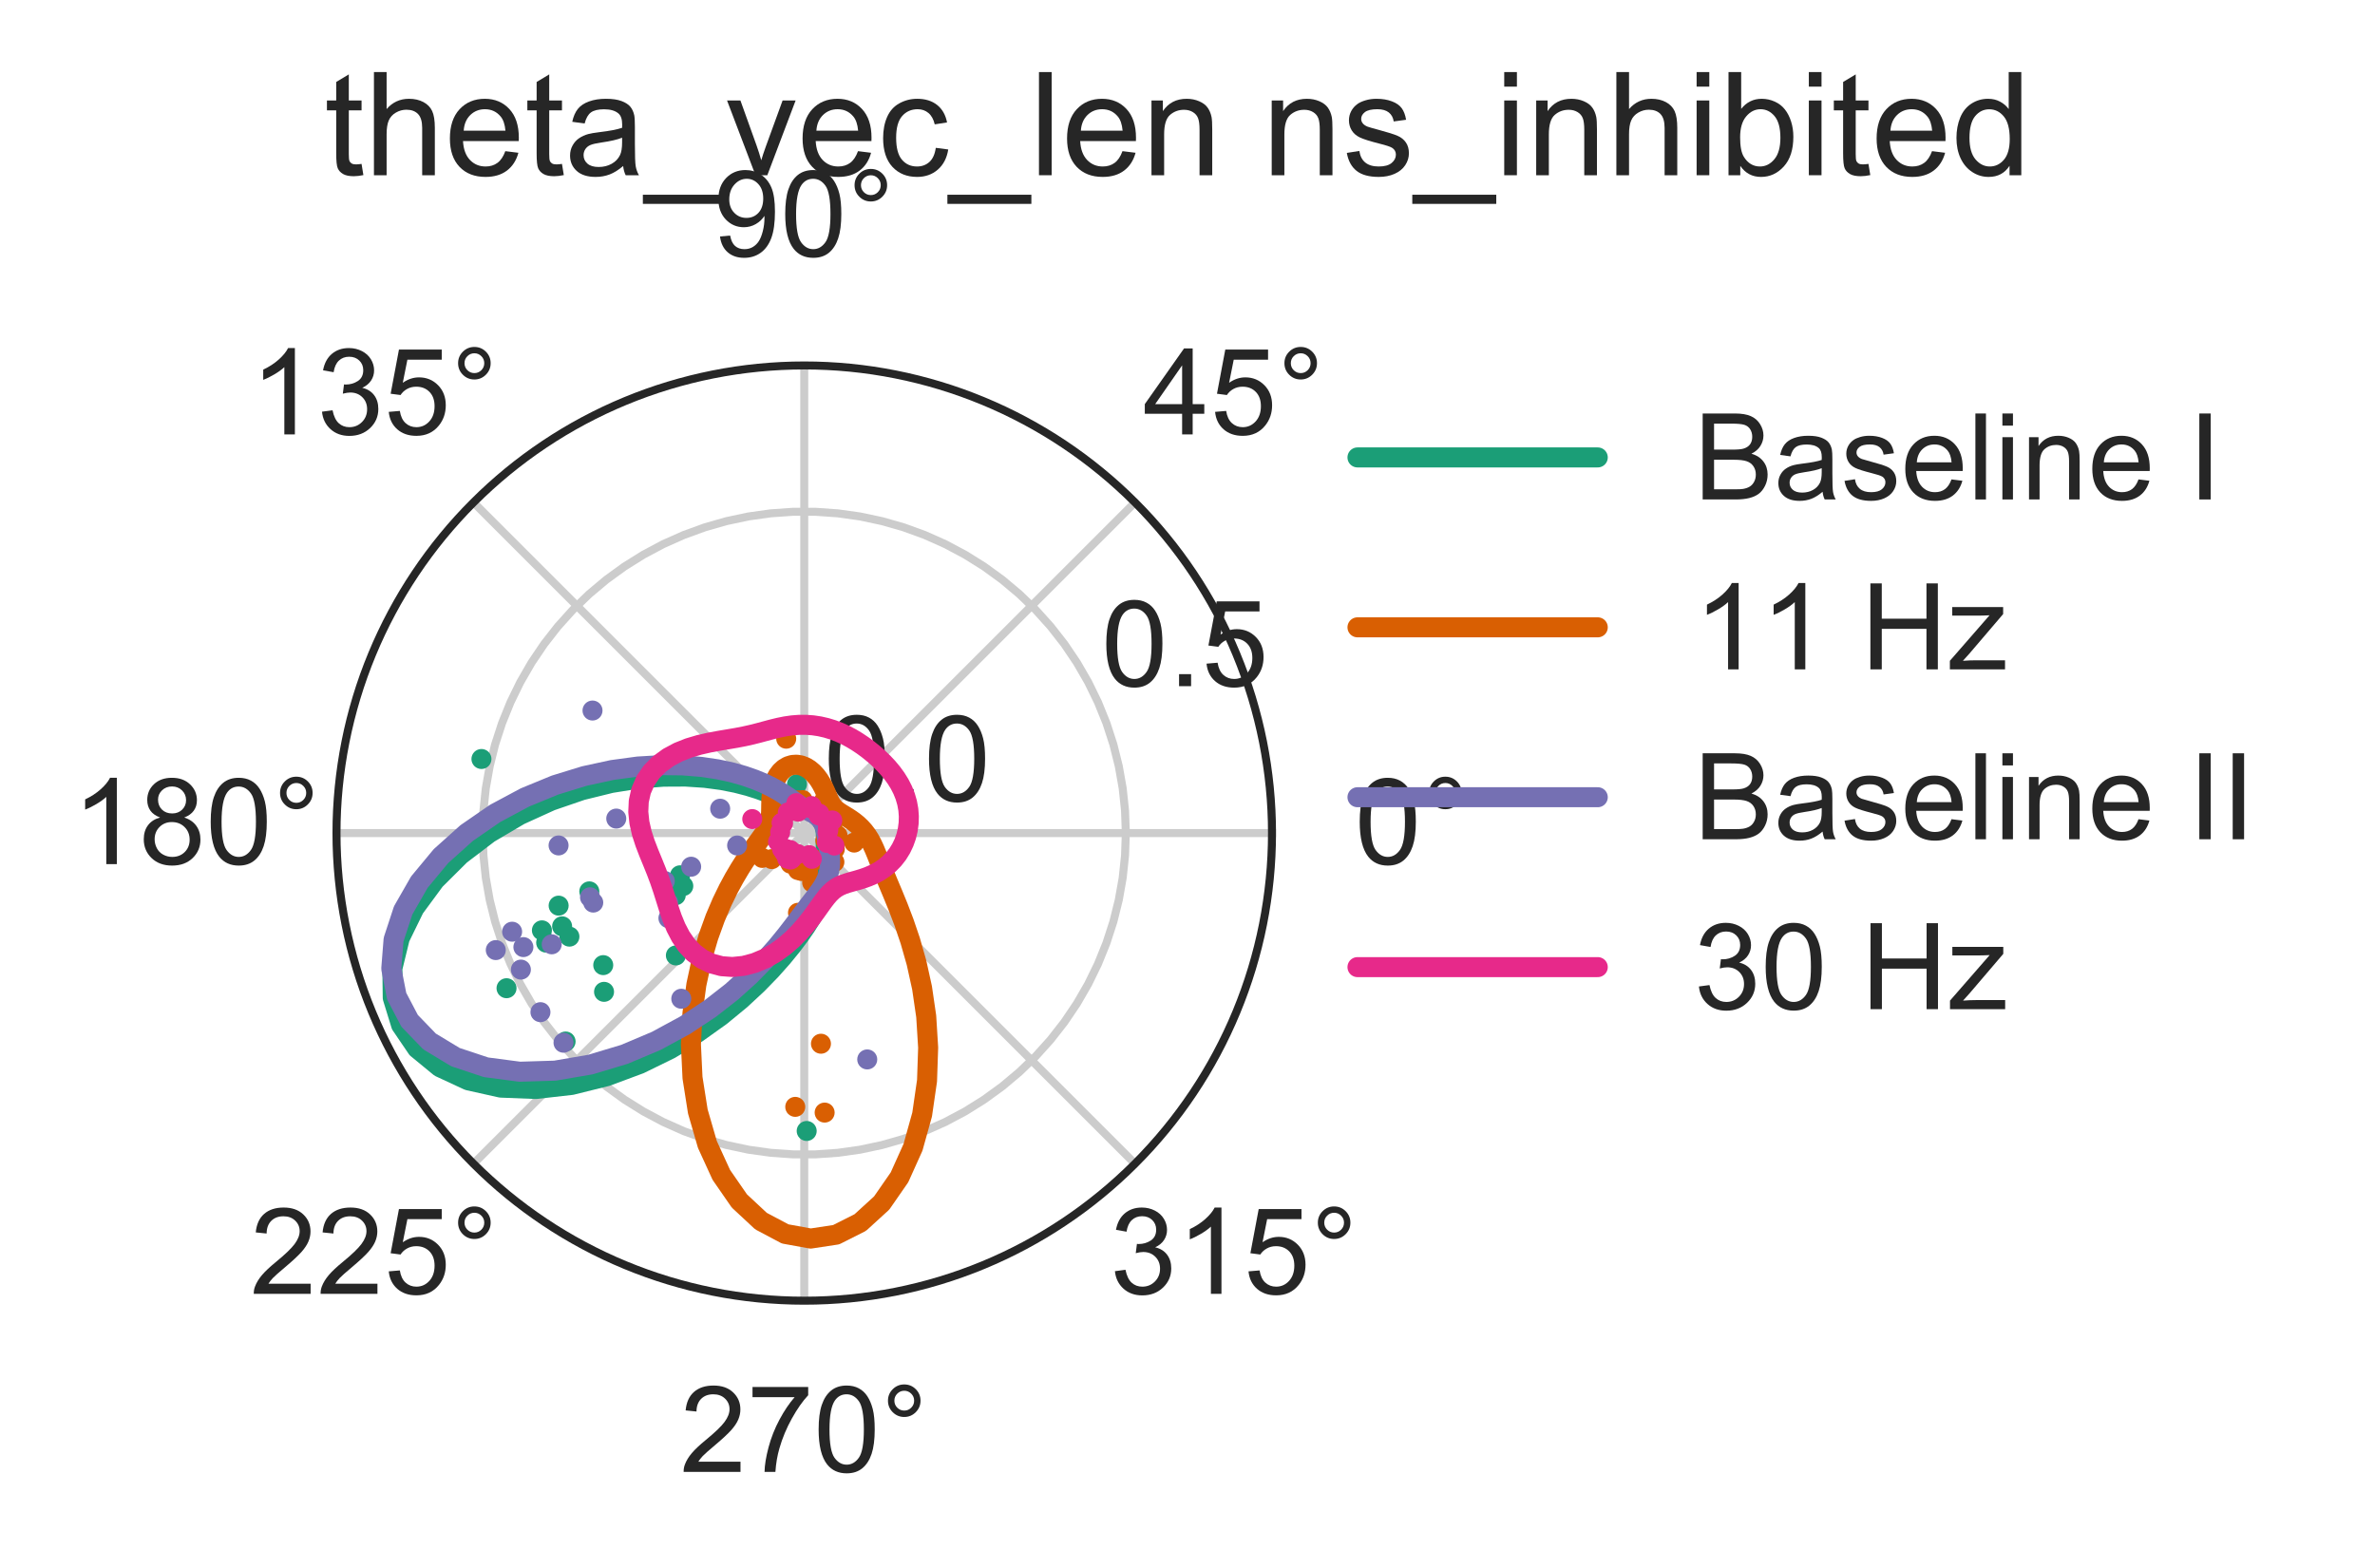 <?xml version="1.0" encoding="utf-8" standalone="no"?>
<!DOCTYPE svg PUBLIC "-//W3C//DTD SVG 1.1//EN"
  "http://www.w3.org/Graphics/SVG/1.1/DTD/svg11.dtd">
<!-- Created with matplotlib (https://matplotlib.org/) -->
<svg height="156.639pt" version="1.1" viewBox="0 0 237.217 156.639" width="237.217pt" xmlns="http://www.w3.org/2000/svg" xmlns:xlink="http://www.w3.org/1999/xlink">
 <defs>
  <style type="text/css">
*{stroke-linecap:butt;stroke-linejoin:round;}
  </style>
 </defs>
 <g id="figure_1">
  <g id="patch_1">
   <path d="M 0 156.639 
L 237.217 156.639 
L 237.217 0 
L 0 0 
z
" style="fill:none;"/>
  </g>
  <g id="axes_1">
   <g id="patch_2">
    <path d="M 127.049 83.232 
C 127.049 77.097 125.84 71.021 123.492 65.353 
C 121.145 59.685 117.703 54.534 113.365 50.196 
C 109.027 45.858 103.876 42.416 98.208 40.068 
C 92.54 37.721 86.464 36.512 80.329 36.512 
C 74.194 36.512 68.118 37.721 62.45 40.068 
C 56.782 42.416 51.631 45.858 47.293 50.196 
C 42.954 54.534 39.513 59.685 37.165 65.353 
C 34.817 71.021 33.609 77.097 33.609 83.232 
C 33.609 89.367 34.817 95.443 37.165 101.111 
C 39.513 106.779 42.954 111.93 47.293 116.268 
C 51.631 120.606 56.782 124.048 62.45 126.396 
C 68.118 128.743 74.194 129.952 80.329 129.952 
C 86.464 129.952 92.54 128.743 98.208 126.396 
C 103.876 124.048 109.027 120.606 113.365 116.268 
C 117.703 111.93 121.145 106.779 123.492 101.111 
C 125.84 95.443 127.049 89.367 127.049 83.232 
M 80.329 83.232 
C 80.329 83.232 80.329 83.232 80.329 83.232 
C 80.329 83.232 80.329 83.232 80.329 83.232 
C 80.329 83.232 80.329 83.232 80.329 83.232 
C 80.329 83.232 80.329 83.232 80.329 83.232 
C 80.329 83.232 80.329 83.232 80.329 83.232 
C 80.329 83.232 80.329 83.232 80.329 83.232 
C 80.329 83.232 80.329 83.232 80.329 83.232 
C 80.329 83.232 80.329 83.232 80.329 83.232 
C 80.329 83.232 80.329 83.232 80.329 83.232 
C 80.329 83.232 80.329 83.232 80.329 83.232 
C 80.329 83.232 80.329 83.232 80.329 83.232 
C 80.329 83.232 80.329 83.232 80.329 83.232 
C 80.329 83.232 80.329 83.232 80.329 83.232 
C 80.329 83.232 80.329 83.232 80.329 83.232 
C 80.329 83.232 80.329 83.232 80.329 83.232 
C 80.329 83.232 80.329 83.232 80.329 83.232 
M 127.049 83.232 
z
" style="fill:none;"/>
   </g>
   <g id="matplotlib.axis_1">
    <g id="xtick_1">
     <g id="line2d_1">
      <path clip-path="url(#pa4fbc598c4)" d="M 80.329 83.232 
L 127.049 83.232 
" style="fill:none;stroke:#cccccc;stroke-linecap:round;stroke-width:0.8;"/>
     </g>
     <g id="text_1">
      <!-- 0° -->
      <defs>
       <path d="M 4.156 35.297 
Q 4.156 48 6.766 55.734 
Q 9.375 63.484 14.516 67.672 
Q 19.672 71.875 27.484 71.875 
Q 33.25 71.875 37.594 69.547 
Q 41.938 67.234 44.766 62.859 
Q 47.609 58.5 49.219 52.219 
Q 50.828 45.953 50.828 35.297 
Q 50.828 22.703 48.234 14.969 
Q 45.656 7.234 40.5 3 
Q 35.359 -1.219 27.484 -1.219 
Q 17.141 -1.219 11.234 6.203 
Q 4.156 15.141 4.156 35.297 
z
M 13.188 35.297 
Q 13.188 17.672 17.312 11.828 
Q 21.438 6 27.484 6 
Q 33.547 6 37.672 11.859 
Q 41.797 17.719 41.797 35.297 
Q 41.797 52.984 37.672 58.781 
Q 33.547 64.594 27.391 64.594 
Q 21.344 64.594 17.719 59.469 
Q 13.188 52.938 13.188 35.297 
z
" id="ArialMT-48"/>
       <path d="M 6.25 59.281 
Q 6.25 64.891 10.219 68.844 
Q 14.203 72.797 19.781 72.797 
Q 25.438 72.797 29.391 68.844 
Q 33.344 64.891 33.344 59.281 
Q 33.344 53.656 29.359 49.672 
Q 25.391 45.703 19.781 45.703 
Q 14.203 45.703 10.219 49.656 
Q 6.25 53.609 6.25 59.281 
z
M 11.578 59.281 
Q 11.578 55.859 13.984 53.438 
Q 16.406 51.031 19.828 51.031 
Q 23.188 51.031 25.609 53.438 
Q 28.031 55.859 28.031 59.281 
Q 28.031 62.703 25.609 65.109 
Q 23.188 67.531 19.828 67.531 
Q 16.406 67.531 13.984 65.109 
Q 11.578 62.703 11.578 59.281 
z
" id="ArialMT-176"/>
      </defs>
      <g style="fill:#262626;" transform="translate(135.313 86.334)scale(0.12 -0.12)">
       <use xlink:href="#ArialMT-48"/>
       <use x="55.615" xlink:href="#ArialMT-176"/>
      </g>
     </g>
    </g>
    <g id="xtick_2">
     <g id="line2d_2">
      <path clip-path="url(#pa4fbc598c4)" d="M 80.329 83.232 
L 113.365 50.196 
" style="fill:none;stroke:#cccccc;stroke-linecap:round;stroke-width:0.8;"/>
     </g>
     <g id="text_2">
      <!-- 45° -->
      <defs>
       <path d="M 32.328 0 
L 32.328 17.141 
L 1.266 17.141 
L 1.266 25.203 
L 33.938 71.578 
L 41.109 71.578 
L 41.109 25.203 
L 50.781 25.203 
L 50.781 17.141 
L 41.109 17.141 
L 41.109 0 
z
M 32.328 25.203 
L 32.328 57.469 
L 9.906 25.203 
z
" id="ArialMT-52"/>
       <path d="M 4.156 18.75 
L 13.375 19.531 
Q 14.406 12.797 18.141 9.391 
Q 21.875 6 27.156 6 
Q 33.5 6 37.891 10.781 
Q 42.281 15.578 42.281 23.484 
Q 42.281 31 38.062 35.344 
Q 33.844 39.703 27 39.703 
Q 22.75 39.703 19.328 37.766 
Q 15.922 35.844 13.969 32.766 
L 5.719 33.844 
L 12.641 70.609 
L 48.25 70.609 
L 48.25 62.203 
L 19.672 62.203 
L 15.828 42.969 
Q 22.266 47.469 29.344 47.469 
Q 38.719 47.469 45.156 40.969 
Q 51.609 34.469 51.609 24.266 
Q 51.609 14.547 45.953 7.469 
Q 39.062 -1.219 27.156 -1.219 
Q 17.391 -1.219 11.203 4.25 
Q 5.031 9.719 4.156 18.75 
z
" id="ArialMT-53"/>
      </defs>
      <g style="fill:#262626;" transform="translate(114.192 43.399)scale(0.12 -0.12)">
       <use xlink:href="#ArialMT-52"/>
       <use x="55.615" xlink:href="#ArialMT-53"/>
       <use x="111.23" xlink:href="#ArialMT-176"/>
      </g>
     </g>
    </g>
    <g id="xtick_3">
     <g id="line2d_3">
      <path clip-path="url(#pa4fbc598c4)" d="M 80.329 83.232 
L 80.329 36.512 
" style="fill:none;stroke:#cccccc;stroke-linecap:round;stroke-width:0.8;"/>
     </g>
     <g id="text_3">
      <!-- 90° -->
      <defs>
       <path d="M 5.469 16.547 
L 13.922 17.328 
Q 14.984 11.375 18.016 8.688 
Q 21.047 6 25.781 6 
Q 29.828 6 32.875 7.859 
Q 35.938 9.719 37.891 12.812 
Q 39.844 15.922 41.156 21.188 
Q 42.484 26.469 42.484 31.938 
Q 42.484 32.516 42.438 33.688 
Q 39.797 29.5 35.234 26.875 
Q 30.672 24.266 25.344 24.266 
Q 16.453 24.266 10.297 30.703 
Q 4.156 37.156 4.156 47.703 
Q 4.156 58.594 10.578 65.234 
Q 17 71.875 26.656 71.875 
Q 33.641 71.875 39.422 68.109 
Q 45.219 64.359 48.219 57.391 
Q 51.219 50.438 51.219 37.25 
Q 51.219 23.531 48.234 15.406 
Q 45.266 7.281 39.375 3.031 
Q 33.5 -1.219 25.594 -1.219 
Q 17.188 -1.219 11.859 3.438 
Q 6.547 8.109 5.469 16.547 
z
M 41.453 48.141 
Q 41.453 55.719 37.422 60.156 
Q 33.406 64.594 27.734 64.594 
Q 21.875 64.594 17.531 59.812 
Q 13.188 55.031 13.188 47.406 
Q 13.188 40.578 17.312 36.297 
Q 21.438 32.031 27.484 32.031 
Q 33.594 32.031 37.516 36.297 
Q 41.453 40.578 41.453 48.141 
z
" id="ArialMT-57"/>
      </defs>
      <g style="fill:#262626;" transform="translate(71.257 25.614)scale(0.12 -0.12)">
       <use xlink:href="#ArialMT-57"/>
       <use x="55.615" xlink:href="#ArialMT-48"/>
       <use x="111.23" xlink:href="#ArialMT-176"/>
      </g>
     </g>
    </g>
    <g id="xtick_4">
     <g id="line2d_4">
      <path clip-path="url(#pa4fbc598c4)" d="M 80.329 83.232 
L 47.293 50.196 
" style="fill:none;stroke:#cccccc;stroke-linecap:round;stroke-width:0.8;"/>
     </g>
     <g id="text_4">
      <!-- 135° -->
      <defs>
       <path d="M 37.25 0 
L 28.469 0 
L 28.469 56 
Q 25.297 52.984 20.141 49.953 
Q 14.984 46.922 10.891 45.406 
L 10.891 53.906 
Q 18.266 57.375 23.781 62.297 
Q 29.297 67.234 31.594 71.875 
L 37.25 71.875 
z
" id="ArialMT-49"/>
       <path d="M 4.203 18.891 
L 12.984 20.062 
Q 14.5 12.594 18.141 9.297 
Q 21.781 6 27 6 
Q 33.203 6 37.469 10.297 
Q 41.75 14.594 41.75 20.953 
Q 41.75 27 37.797 30.922 
Q 33.844 34.859 27.734 34.859 
Q 25.25 34.859 21.531 33.891 
L 22.516 41.609 
Q 23.391 41.5 23.922 41.5 
Q 29.547 41.5 34.031 44.422 
Q 38.531 47.359 38.531 53.469 
Q 38.531 58.297 35.25 61.469 
Q 31.984 64.656 26.812 64.656 
Q 21.688 64.656 18.266 61.422 
Q 14.844 58.203 13.875 51.766 
L 5.078 53.328 
Q 6.688 62.156 12.391 67.016 
Q 18.109 71.875 26.609 71.875 
Q 32.469 71.875 37.391 69.359 
Q 42.328 66.844 44.938 62.5 
Q 47.562 58.156 47.562 53.266 
Q 47.562 48.641 45.062 44.828 
Q 42.578 41.016 37.703 38.766 
Q 44.047 37.312 47.562 32.688 
Q 51.078 28.078 51.078 21.141 
Q 51.078 11.766 44.234 5.25 
Q 37.406 -1.266 26.953 -1.266 
Q 17.531 -1.266 11.297 4.344 
Q 5.078 9.969 4.203 18.891 
z
" id="ArialMT-51"/>
      </defs>
      <g style="fill:#262626;" transform="translate(24.984 43.399)scale(0.12 -0.12)">
       <use xlink:href="#ArialMT-49"/>
       <use x="55.615" xlink:href="#ArialMT-51"/>
       <use x="111.23" xlink:href="#ArialMT-53"/>
       <use x="166.846" xlink:href="#ArialMT-176"/>
      </g>
     </g>
    </g>
    <g id="xtick_5">
     <g id="line2d_5">
      <path clip-path="url(#pa4fbc598c4)" d="M 80.329 83.232 
L 33.609 83.232 
" style="fill:none;stroke:#cccccc;stroke-linecap:round;stroke-width:0.8;"/>
     </g>
     <g id="text_5">
      <!-- 180° -->
      <defs>
       <path d="M 17.672 38.812 
Q 12.203 40.828 9.562 44.531 
Q 6.938 48.25 6.938 53.422 
Q 6.938 61.234 12.547 66.547 
Q 18.172 71.875 27.484 71.875 
Q 36.859 71.875 42.578 66.422 
Q 48.297 60.984 48.297 53.172 
Q 48.297 48.188 45.672 44.5 
Q 43.062 40.828 37.75 38.812 
Q 44.344 36.672 47.781 31.875 
Q 51.219 27.094 51.219 20.453 
Q 51.219 11.281 44.719 5.031 
Q 38.234 -1.219 27.641 -1.219 
Q 17.047 -1.219 10.547 5.047 
Q 4.047 11.328 4.047 20.703 
Q 4.047 27.688 7.594 32.391 
Q 11.141 37.109 17.672 38.812 
z
M 15.922 53.719 
Q 15.922 48.641 19.188 45.406 
Q 22.469 42.188 27.688 42.188 
Q 32.766 42.188 36.016 45.375 
Q 39.266 48.578 39.266 53.219 
Q 39.266 58.062 35.906 61.359 
Q 32.562 64.656 27.594 64.656 
Q 22.562 64.656 19.234 61.422 
Q 15.922 58.203 15.922 53.719 
z
M 13.094 20.656 
Q 13.094 16.891 14.875 13.375 
Q 16.656 9.859 20.172 7.922 
Q 23.688 6 27.734 6 
Q 34.031 6 38.125 10.047 
Q 42.234 14.109 42.234 20.359 
Q 42.234 26.703 38.016 30.859 
Q 33.797 35.016 27.438 35.016 
Q 21.234 35.016 17.156 30.906 
Q 13.094 26.812 13.094 20.656 
z
" id="ArialMT-56"/>
      </defs>
      <g style="fill:#262626;" transform="translate(7.2 86.334)scale(0.12 -0.12)">
       <use xlink:href="#ArialMT-49"/>
       <use x="55.615" xlink:href="#ArialMT-56"/>
       <use x="111.23" xlink:href="#ArialMT-48"/>
       <use x="166.846" xlink:href="#ArialMT-176"/>
      </g>
     </g>
    </g>
    <g id="xtick_6">
     <g id="line2d_6">
      <path clip-path="url(#pa4fbc598c4)" d="M 80.329 83.232 
L 47.293 116.268 
" style="fill:none;stroke:#cccccc;stroke-linecap:round;stroke-width:0.8;"/>
     </g>
     <g id="text_6">
      <!-- 225° -->
      <defs>
       <path d="M 50.344 8.453 
L 50.344 0 
L 3.031 0 
Q 2.938 3.172 4.047 6.109 
Q 5.859 10.938 9.828 15.625 
Q 13.812 20.312 21.344 26.469 
Q 33.016 36.031 37.109 41.625 
Q 41.219 47.219 41.219 52.203 
Q 41.219 57.422 37.469 61 
Q 33.734 64.594 27.734 64.594 
Q 21.391 64.594 17.578 60.781 
Q 13.766 56.984 13.719 50.25 
L 4.688 51.172 
Q 5.609 61.281 11.656 66.578 
Q 17.719 71.875 27.938 71.875 
Q 38.234 71.875 44.234 66.156 
Q 50.25 60.453 50.25 52 
Q 50.25 47.703 48.484 43.547 
Q 46.734 39.406 42.656 34.812 
Q 38.578 30.219 29.109 22.219 
Q 21.188 15.578 18.938 13.203 
Q 16.703 10.844 15.234 8.453 
z
" id="ArialMT-50"/>
      </defs>
      <g style="fill:#262626;" transform="translate(24.984 129.27)scale(0.12 -0.12)">
       <use xlink:href="#ArialMT-50"/>
       <use x="55.615" xlink:href="#ArialMT-50"/>
       <use x="111.23" xlink:href="#ArialMT-53"/>
       <use x="166.846" xlink:href="#ArialMT-176"/>
      </g>
     </g>
    </g>
    <g id="xtick_7">
     <g id="line2d_7">
      <path clip-path="url(#pa4fbc598c4)" d="M 80.329 83.232 
L 80.329 129.952 
" style="fill:none;stroke:#cccccc;stroke-linecap:round;stroke-width:0.8;"/>
     </g>
     <g id="text_7">
      <!-- 270° -->
      <defs>
       <path d="M 4.734 62.203 
L 4.734 70.656 
L 51.078 70.656 
L 51.078 63.812 
Q 44.234 56.547 37.516 44.484 
Q 30.812 32.422 27.156 19.672 
Q 24.516 10.688 23.781 0 
L 14.75 0 
Q 14.891 8.453 18.062 20.406 
Q 21.234 32.375 27.172 43.484 
Q 33.109 54.594 39.797 62.203 
z
" id="ArialMT-55"/>
      </defs>
      <g style="fill:#262626;" transform="translate(67.92 147.054)scale(0.12 -0.12)">
       <use xlink:href="#ArialMT-50"/>
       <use x="55.615" xlink:href="#ArialMT-55"/>
       <use x="111.23" xlink:href="#ArialMT-48"/>
       <use x="166.846" xlink:href="#ArialMT-176"/>
      </g>
     </g>
    </g>
    <g id="xtick_8">
     <g id="line2d_8">
      <path clip-path="url(#pa4fbc598c4)" d="M 80.329 83.232 
L 113.365 116.268 
" style="fill:none;stroke:#cccccc;stroke-linecap:round;stroke-width:0.8;"/>
     </g>
     <g id="text_8">
      <!-- 315° -->
      <g style="fill:#262626;" transform="translate(110.856 129.27)scale(0.12 -0.12)">
       <use xlink:href="#ArialMT-51"/>
       <use x="55.615" xlink:href="#ArialMT-49"/>
       <use x="111.23" xlink:href="#ArialMT-53"/>
       <use x="166.846" xlink:href="#ArialMT-176"/>
      </g>
     </g>
    </g>
   </g>
   <g id="matplotlib.axis_2">
    <g id="ytick_1">
     <g id="line2d_9">
      <path clip-path="url(#pa4fbc598c4)" d="M 82.444 83.232 
L 82.34 82.578 
L 82.04 81.989 
L 81.572 81.521 
L 80.982 81.221 
L 80.329 81.117 
L 79.675 81.221 
L 79.086 81.521 
L 78.618 81.989 
L 78.317 82.578 
L 78.214 83.232 
L 78.317 83.886 
L 78.618 84.475 
L 79.086 84.943 
L 79.675 85.243 
L 80.329 85.347 
L 80.982 85.243 
L 81.572 84.943 
L 82.04 84.475 
L 82.34 83.886 
L 82.444 83.232 
L 82.444 83.232 
" style="fill:none;stroke:#cccccc;stroke-linecap:round;stroke-width:0.8;"/>
     </g>
     <g id="text_9">
      <!-- 0.0 -->
      <defs>
       <path d="M 9.078 0 
L 9.078 10.016 
L 19.094 10.016 
L 19.094 0 
z
" id="ArialMT-46"/>
      </defs>
      <g style="fill:#262626;" transform="translate(82.283 80.038)scale(0.12 -0.12)">
       <use xlink:href="#ArialMT-48"/>
       <use x="55.615" xlink:href="#ArialMT-46"/>
       <use x="83.398" xlink:href="#ArialMT-48"/>
      </g>
     </g>
    </g>
    <g id="ytick_2">
     <g id="line2d_10">
      <path clip-path="url(#pa4fbc598c4)" d="M 112.448 83.232 
L 112.37 80.991 
L 112.136 78.762 
L 111.746 76.554 
L 111.204 74.379 
L 110.511 72.246 
L 109.671 70.168 
L 108.689 68.153 
L 107.568 66.211 
L 106.314 64.353 
L 104.934 62.586 
L 103.434 60.92 
L 101.821 59.363 
L 100.104 57.921 
L 98.29 56.604 
L 96.389 55.416 
L 94.409 54.363 
L 92.361 53.451 
L 90.254 52.684 
L 88.099 52.067 
L 85.906 51.6 
L 83.686 51.288 
L 81.45 51.132 
L 79.208 51.132 
L 76.971 51.288 
L 74.751 51.6 
L 72.558 52.067 
L 70.403 52.684 
L 68.297 53.451 
L 66.248 54.363 
L 64.269 55.416 
L 62.368 56.604 
L 60.554 57.921 
L 58.837 59.363 
L 57.224 60.92 
L 55.724 62.586 
L 54.343 64.353 
L 53.09 66.211 
L 51.969 68.153 
L 50.986 70.168 
L 50.146 72.246 
L 49.453 74.379 
L 48.911 76.554 
L 48.522 78.762 
L 48.287 80.991 
L 48.209 83.232 
L 48.287 85.473 
L 48.522 87.702 
L 48.911 89.91 
L 49.453 92.085 
L 50.146 94.218 
L 50.986 96.296 
L 51.969 98.311 
L 53.09 100.253 
L 54.343 102.111 
L 55.724 103.878 
L 57.224 105.544 
L 58.837 107.101 
L 60.554 108.543 
L 62.368 109.86 
L 64.269 111.048 
L 66.248 112.101 
L 68.297 113.013 
L 70.403 113.78 
L 72.558 114.397 
L 74.751 114.864 
L 76.971 115.176 
L 79.208 115.332 
L 81.45 115.332 
L 83.686 115.176 
L 85.906 114.864 
L 88.099 114.397 
L 90.254 113.78 
L 92.361 113.013 
L 94.409 112.101 
L 96.389 111.048 
L 98.29 109.86 
L 100.104 108.543 
L 101.821 107.101 
L 103.434 105.544 
L 104.934 103.878 
L 106.314 102.111 
L 107.568 100.253 
L 108.689 98.311 
L 109.671 96.296 
L 110.511 94.218 
L 111.204 92.085 
L 111.746 89.91 
L 112.136 87.702 
L 112.37 85.473 
L 112.448 83.232 
L 112.448 83.232 
" style="fill:none;stroke:#cccccc;stroke-linecap:round;stroke-width:0.8;"/>
     </g>
     <g id="text_10">
      <!-- 0.5 -->
      <g style="fill:#262626;" transform="translate(110.003 68.555)scale(0.12 -0.12)">
       <use xlink:href="#ArialMT-48"/>
       <use x="55.615" xlink:href="#ArialMT-46"/>
       <use x="83.398" xlink:href="#ArialMT-53"/>
      </g>
     </g>
    </g>
   </g>
   <g id="line2d_11">
    <path clip-path="url(#pa4fbc598c4)" d="M 48.853 83.232 
L 45.981 85.415 
L 43.443 87.939 
L 41.383 90.738 
L 39.931 93.714 
L 39.191 96.743 
L 39.228 99.686 
L 40.062 102.399 
L 41.658 104.748 
L 43.936 106.62 
L 46.774 107.938 
L 50.022 108.663 
L 53.514 108.8 
L 57.087 108.395 
L 60.592 107.526 
L 63.907 106.294 
L 66.941 104.808 
L 69.641 103.181 
L 71.982 101.509 
L 73.971 99.873 
L 75.634 98.33 
L 77.009 96.915 
L 78.141 95.641 
L 79.072 94.502 
L 79.84 93.485 
L 80.477 92.568 
L 81.004 91.73 
L 81.439 90.951 
L 81.791 90.218 
L 82.068 89.524 
L 82.279 88.866 
L 82.429 88.246 
L 82.527 87.668 
L 82.582 87.136 
L 82.604 86.652 
L 82.602 86.219 
L 82.584 85.835 
L 82.56 85.499 
L 82.533 85.204 
L 82.51 84.947 
L 82.491 84.721 
L 82.478 84.519 
L 82.472 84.337 
L 82.471 84.169 
L 82.473 84.012 
L 82.477 83.863 
L 82.482 83.718 
L 82.485 83.577 
L 82.485 83.438 
L 82.481 83.3 
L 82.472 83.164 
L 82.457 83.029 
L 82.435 82.895 
L 82.407 82.763 
L 82.372 82.632 
L 82.33 82.504 
L 82.281 82.377 
L 82.226 82.254 
L 82.163 82.134 
L 82.095 82.016 
L 82.021 81.901 
L 81.941 81.79 
L 81.855 81.681 
L 81.765 81.575 
L 81.669 81.471 
L 81.568 81.37 
L 81.461 81.27 
L 81.349 81.174 
L 81.23 81.08 
L 81.105 80.989 
L 80.973 80.903 
L 80.833 80.821 
L 80.686 80.746 
L 80.532 80.677 
L 80.37 80.615 
L 80.201 80.559 
L 80.025 80.506 
L 79.839 80.455 
L 79.642 80.4 
L 79.428 80.336 
L 79.192 80.256 
L 78.923 80.154 
L 78.61 80.024 
L 78.236 79.86 
L 77.784 79.659 
L 77.232 79.42 
L 76.555 79.146 
L 75.729 78.846 
L 74.727 78.532 
L 73.523 78.221 
L 72.091 77.938 
L 70.412 77.714 
L 68.468 77.586 
L 66.253 77.597 
L 63.771 77.794 
L 61.045 78.228 
L 58.113 78.95 
L 55.041 80.005 
L 51.917 81.426 
L 48.853 83.232 
" style="fill:none;stroke:#1b9e77;stroke-linecap:round;stroke-width:2;"/>
   </g>
   <g id="line2d_12">
    <defs>
     <path d="M 0 0.5 
C 0.133 0.5 0.26 0.447 0.354 0.354 
C 0.447 0.26 0.5 0.133 0.5 0 
C 0.5 -0.133 0.447 -0.26 0.354 -0.354 
C 0.26 -0.447 0.133 -0.5 0 -0.5 
C -0.133 -0.5 -0.26 -0.447 -0.354 -0.354 
C -0.447 -0.26 -0.5 -0.133 -0.5 0 
C -0.5 0.133 -0.447 0.26 -0.354 0.354 
C -0.26 0.447 -0.133 0.5 0 0.5 
z
" id="me1cc52068b" style="stroke:#1b9e77;"/>
    </defs>
    <g clip-path="url(#pa4fbc598c4)">
     <use style="fill:#1b9e77;stroke:#1b9e77;" x="56.491" xlink:href="#me1cc52068b" y="104.057"/>
     <use style="fill:#1b9e77;stroke:#1b9e77;" x="54.551" xlink:href="#me1cc52068b" y="94.177"/>
     <use style="fill:#1b9e77;stroke:#1b9e77;" x="68.248" xlink:href="#me1cc52068b" y="88.523"/>
     <use style="fill:#1b9e77;stroke:#1b9e77;" x="54.127" xlink:href="#me1cc52068b" y="92.95"/>
     <use style="fill:#1b9e77;stroke:#1b9e77;" x="55.797" xlink:href="#me1cc52068b" y="90.482"/>
     <use style="fill:#1b9e77;stroke:#1b9e77;" x="56.146" xlink:href="#me1cc52068b" y="92.549"/>
     <use style="fill:#1b9e77;stroke:#1b9e77;" x="60.333" xlink:href="#me1cc52068b" y="99.094"/>
     <use style="fill:#1b9e77;stroke:#1b9e77;" x="67.508" xlink:href="#me1cc52068b" y="95.457"/>
     <use style="fill:#1b9e77;stroke:#1b9e77;" x="50.593" xlink:href="#me1cc52068b" y="98.732"/>
     <use style="fill:#1b9e77;stroke:#1b9e77;" x="79.602" xlink:href="#me1cc52068b" y="78.345"/>
     <use style="fill:#1b9e77;stroke:#1b9e77;" x="48.088" xlink:href="#me1cc52068b" y="75.831"/>
     <use style="fill:#1b9e77;stroke:#1b9e77;" x="80.573" xlink:href="#me1cc52068b" y="112.995"/>
     <use style="fill:#1b9e77;stroke:#1b9e77;" x="60.252" xlink:href="#me1cc52068b" y="96.425"/>
     <use style="fill:#1b9e77;stroke:#1b9e77;" x="58.861" xlink:href="#me1cc52068b" y="89.056"/>
     <use style="fill:#1b9e77;stroke:#1b9e77;" x="67.494" xlink:href="#me1cc52068b" y="89.437"/>
     <use style="fill:#1b9e77;stroke:#1b9e77;" x="56.874" xlink:href="#me1cc52068b" y="93.578"/>
     <use style="fill:#1b9e77;stroke:#1b9e77;" x="67.925" xlink:href="#me1cc52068b" y="87.452"/>
    </g>
   </g>
   <g id="line2d_13">
    <path clip-path="url(#pa4fbc598c4)" d="M 76.347 83.232 
L 76.169 83.496 
L 75.961 83.789 
L 75.72 84.12 
L 75.442 84.5 
L 75.123 84.942 
L 74.758 85.462 
L 74.343 86.081 
L 73.872 86.824 
L 73.342 87.722 
L 72.753 88.81 
L 72.113 90.126 
L 71.437 91.71 
L 70.755 93.597 
L 70.109 95.811 
L 69.557 98.359 
L 69.165 101.224 
L 69.01 104.357 
L 69.168 107.672 
L 69.701 111.05 
L 70.655 114.343 
L 72.045 117.38 
L 73.848 119.986 
L 76.005 121.997 
L 78.421 123.28 
L 80.972 123.744 
L 83.519 123.357 
L 85.924 122.144 
L 88.062 120.192 
L 89.839 117.63 
L 91.193 114.623 
L 92.105 111.347 
L 92.593 107.977 
L 92.705 104.667 
L 92.511 101.543 
L 92.095 98.693 
L 91.538 96.168 
L 90.915 93.987 
L 90.287 92.141 
L 89.698 90.6 
L 89.175 89.322 
L 88.729 88.261 
L 88.358 87.371 
L 88.051 86.611 
L 87.789 85.947 
L 87.556 85.354 
L 87.331 84.813 
L 87.099 84.315 
L 86.851 83.855 
L 86.579 83.43 
L 86.284 83.043 
L 85.968 82.694 
L 85.638 82.382 
L 85.302 82.109 
L 84.968 81.87 
L 84.647 81.66 
L 84.344 81.475 
L 84.066 81.305 
L 83.815 81.145 
L 83.592 80.985 
L 83.398 80.819 
L 83.227 80.639 
L 83.077 80.44 
L 82.942 80.217 
L 82.814 79.966 
L 82.688 79.685 
L 82.556 79.375 
L 82.409 79.035 
L 82.239 78.672 
L 82.038 78.293 
L 81.801 77.908 
L 81.521 77.532 
L 81.199 77.181 
L 80.834 76.875 
L 80.433 76.632 
L 80.007 76.469 
L 79.567 76.398 
L 79.129 76.428 
L 78.71 76.558 
L 78.324 76.785 
L 77.984 77.095 
L 77.698 77.472 
L 77.47 77.897 
L 77.299 78.349 
L 77.179 78.809 
L 77.102 79.26 
L 77.059 79.692 
L 77.038 80.094 
L 77.029 80.463 
L 77.025 80.799 
L 77.018 81.104 
L 77.003 81.381 
L 76.977 81.637 
L 76.938 81.875 
L 76.885 82.101 
L 76.816 82.321 
L 76.73 82.538 
L 76.625 82.759 
L 76.498 82.989 
L 76.347 83.232 
" style="fill:none;stroke:#d95f02;stroke-linecap:round;stroke-width:2;"/>
   </g>
   <g id="line2d_14">
    <defs>
     <path d="M 0 0.5 
C 0.133 0.5 0.26 0.447 0.354 0.354 
C 0.447 0.26 0.5 0.133 0.5 0 
C 0.5 -0.133 0.447 -0.26 0.354 -0.354 
C 0.26 -0.447 0.133 -0.5 0 -0.5 
C -0.133 -0.5 -0.26 -0.447 -0.354 -0.354 
C -0.447 -0.26 -0.5 -0.133 -0.5 0 
C -0.5 0.133 -0.447 0.26 -0.354 0.354 
C -0.26 0.447 -0.133 0.5 0 0.5 
z
" id="m1919c47231" style="stroke:#d95f02;"/>
    </defs>
    <g clip-path="url(#pa4fbc598c4)">
     <use style="fill:#d95f02;stroke:#d95f02;" x="81.984" xlink:href="#m1919c47231" y="85.91"/>
     <use style="fill:#d95f02;stroke:#d95f02;" x="79.695" xlink:href="#m1919c47231" y="86.923"/>
     <use style="fill:#d95f02;stroke:#d95f02;" x="80.712" xlink:href="#m1919c47231" y="87.039"/>
     <use style="fill:#d95f02;stroke:#d95f02;" x="80.068" xlink:href="#m1919c47231" y="87.024"/>
     <use style="fill:#d95f02;stroke:#d95f02;" x="78.953" xlink:href="#m1919c47231" y="86.287"/>
     <use style="fill:#d95f02;stroke:#d95f02;" x="79.652" xlink:href="#m1919c47231" y="79.958"/>
     <use style="fill:#d95f02;stroke:#d95f02;" x="79.281" xlink:href="#m1919c47231" y="80.939"/>
     <use style="fill:#d95f02;stroke:#d95f02;" x="76.904" xlink:href="#m1919c47231" y="82.332"/>
     <use style="fill:#d95f02;stroke:#d95f02;" x="78.528" xlink:href="#m1919c47231" y="73.803"/>
     <use style="fill:#d95f02;stroke:#d95f02;" x="85.313" xlink:href="#m1919c47231" y="84.181"/>
     <use style="fill:#d95f02;stroke:#d95f02;" x="78.329" xlink:href="#m1919c47231" y="81.351"/>
     <use style="fill:#d95f02;stroke:#d95f02;" x="82.999" xlink:href="#m1919c47231" y="82.62"/>
     <use style="fill:#d95f02;stroke:#d95f02;" x="83.655" xlink:href="#m1919c47231" y="83.461"/>
     <use style="fill:#d95f02;stroke:#d95f02;" x="82.305" xlink:href="#m1919c47231" y="80.015"/>
     <use style="fill:#d95f02;stroke:#d95f02;" x="82.436" xlink:href="#m1919c47231" y="83.965"/>
     <use style="fill:#d95f02;stroke:#d95f02;" x="83.347" xlink:href="#m1919c47231" y="84.059"/>
     <use style="fill:#d95f02;stroke:#d95f02;" x="79.705" xlink:href="#m1919c47231" y="91.196"/>
     <use style="fill:#d95f02;stroke:#d95f02;" x="83.339" xlink:href="#m1919c47231" y="86.126"/>
     <use style="fill:#d95f02;stroke:#d95f02;" x="83.376" xlink:href="#m1919c47231" y="84.845"/>
     <use style="fill:#d95f02;stroke:#d95f02;" x="82.366" xlink:href="#m1919c47231" y="111.158"/>
     <use style="fill:#d95f02;stroke:#d95f02;" x="81.998" xlink:href="#m1919c47231" y="104.278"/>
     <use style="fill:#d95f02;stroke:#d95f02;" x="79.431" xlink:href="#m1919c47231" y="110.586"/>
     <use style="fill:#d95f02;stroke:#d95f02;" x="83.125" xlink:href="#m1919c47231" y="82.529"/>
     <use style="fill:#d95f02;stroke:#d95f02;" x="80.17" xlink:href="#m1919c47231" y="79.938"/>
     <use style="fill:#d95f02;stroke:#d95f02;" x="83.378" xlink:href="#m1919c47231" y="84.182"/>
     <use style="fill:#d95f02;stroke:#d95f02;" x="79.638" xlink:href="#m1919c47231" y="85.869"/>
     <use style="fill:#d95f02;stroke:#d95f02;" x="76.128" xlink:href="#m1919c47231" y="85.714"/>
     <use style="fill:#d95f02;stroke:#d95f02;" x="81.119" xlink:href="#m1919c47231" y="88.169"/>
     <use style="fill:#d95f02;stroke:#d95f02;" x="80.279" xlink:href="#m1919c47231" y="86.774"/>
     <use style="fill:#d95f02;stroke:#d95f02;" x="77.088" xlink:href="#m1919c47231" y="85.832"/>
     <use style="fill:#d95f02;stroke:#d95f02;" x="79.057" xlink:href="#m1919c47231" y="86.268"/>
    </g>
   </g>
   <g id="line2d_15">
    <path clip-path="url(#pa4fbc598c4)" d="M 46.608 83.232 
L 44.039 85.538 
L 41.883 88.138 
L 40.27 90.953 
L 39.311 93.875 
L 39.082 96.779 
L 39.621 99.529 
L 40.915 101.993 
L 42.906 104.054 
L 45.494 105.619 
L 48.547 106.632 
L 51.914 107.075 
L 55.437 106.967 
L 58.965 106.361 
L 62.368 105.339 
L 65.541 103.998 
L 68.41 102.442 
L 70.93 100.774 
L 73.088 99.088 
L 74.893 97.461 
L 76.374 95.951 
L 77.571 94.598 
L 78.532 93.42 
L 79.304 92.419 
L 79.931 91.583 
L 80.45 90.89 
L 80.891 90.311 
L 81.275 89.816 
L 81.614 89.376 
L 81.915 88.968 
L 82.177 88.574 
L 82.401 88.18 
L 82.585 87.784 
L 82.726 87.383 
L 82.825 86.984 
L 82.885 86.592 
L 82.912 86.213 
L 82.911 85.855 
L 82.889 85.522 
L 82.853 85.217 
L 82.81 84.94 
L 82.765 84.69 
L 82.721 84.465 
L 82.681 84.262 
L 82.647 84.076 
L 82.618 83.904 
L 82.593 83.743 
L 82.571 83.591 
L 82.55 83.444 
L 82.53 83.302 
L 82.507 83.163 
L 82.482 83.026 
L 82.452 82.892 
L 82.418 82.76 
L 82.378 82.63 
L 82.331 82.503 
L 82.278 82.379 
L 82.218 82.258 
L 82.151 82.141 
L 82.078 82.028 
L 81.998 81.919 
L 81.912 81.815 
L 81.82 81.717 
L 81.723 81.623 
L 81.62 81.535 
L 81.513 81.453 
L 81.401 81.375 
L 81.285 81.302 
L 81.166 81.233 
L 81.044 81.166 
L 80.918 81.101 
L 80.788 81.035 
L 80.655 80.966 
L 80.515 80.891 
L 80.367 80.806 
L 80.208 80.707 
L 80.034 80.591 
L 79.838 80.451 
L 79.614 80.285 
L 79.352 80.089 
L 79.041 79.86 
L 78.669 79.598 
L 78.223 79.302 
L 77.689 78.977 
L 77.049 78.627 
L 76.289 78.259 
L 75.39 77.885 
L 74.334 77.516 
L 73.103 77.169 
L 71.677 76.862 
L 70.039 76.619 
L 68.173 76.469 
L 66.067 76.443 
L 63.721 76.583 
L 61.145 76.931 
L 58.367 77.534 
L 55.439 78.435 
L 52.434 79.672 
L 49.45 81.27 
L 46.608 83.232 
" style="fill:none;stroke:#7570b3;stroke-linecap:round;stroke-width:2;"/>
   </g>
   <g id="line2d_16">
    <defs>
     <path d="M 0 0.5 
C 0.133 0.5 0.26 0.447 0.354 0.354 
C 0.447 0.26 0.5 0.133 0.5 0 
C 0.5 -0.133 0.447 -0.26 0.354 -0.354 
C 0.26 -0.447 0.133 -0.5 0 -0.5 
C -0.133 -0.5 -0.26 -0.447 -0.354 -0.354 
C -0.447 -0.26 -0.5 -0.133 -0.5 0 
C -0.5 0.133 -0.447 0.26 -0.354 0.354 
C -0.26 0.447 -0.133 0.5 0 0.5 
z
" id="me228c36c4a" style="stroke:#7570b3;"/>
    </defs>
    <g clip-path="url(#pa4fbc598c4)">
     <use style="fill:#7570b3;stroke:#7570b3;" x="56.284" xlink:href="#me228c36c4a" y="104.178"/>
     <use style="fill:#7570b3;stroke:#7570b3;" x="59.181" xlink:href="#me228c36c4a" y="70.989"/>
     <use style="fill:#7570b3;stroke:#7570b3;" x="68.047" xlink:href="#me228c36c4a" y="99.785"/>
     <use style="fill:#7570b3;stroke:#7570b3;" x="66.734" xlink:href="#me228c36c4a" y="90.184"/>
     <use style="fill:#7570b3;stroke:#7570b3;" x="53.981" xlink:href="#me228c36c4a" y="101.125"/>
     <use style="fill:#7570b3;stroke:#7570b3;" x="61.553" xlink:href="#me228c36c4a" y="81.784"/>
     <use style="fill:#7570b3;stroke:#7570b3;" x="59.255" xlink:href="#me228c36c4a" y="90.176"/>
     <use style="fill:#7570b3;stroke:#7570b3;" x="58.931" xlink:href="#me228c36c4a" y="89.648"/>
     <use style="fill:#7570b3;stroke:#7570b3;" x="71.932" xlink:href="#me228c36c4a" y="80.798"/>
     <use style="fill:#7570b3;stroke:#7570b3;" x="55.791" xlink:href="#me228c36c4a" y="84.467"/>
     <use style="fill:#7570b3;stroke:#7570b3;" x="51.151" xlink:href="#me228c36c4a" y="93.087"/>
     <use style="fill:#7570b3;stroke:#7570b3;" x="86.621" xlink:href="#me228c36c4a" y="105.847"/>
     <use style="fill:#7570b3;stroke:#7570b3;" x="73.624" xlink:href="#me228c36c4a" y="84.472"/>
     <use style="fill:#7570b3;stroke:#7570b3;" x="66.4" xlink:href="#me228c36c4a" y="88.024"/>
     <use style="fill:#7570b3;stroke:#7570b3;" x="49.52" xlink:href="#me228c36c4a" y="94.922"/>
     <use style="fill:#7570b3;stroke:#7570b3;" x="52.027" xlink:href="#me228c36c4a" y="96.872"/>
     <use style="fill:#7570b3;stroke:#7570b3;" x="66.763" xlink:href="#me228c36c4a" y="91.734"/>
     <use style="fill:#7570b3;stroke:#7570b3;" x="52.277" xlink:href="#me228c36c4a" y="94.624"/>
     <use style="fill:#7570b3;stroke:#7570b3;" x="69.033" xlink:href="#me228c36c4a" y="86.593"/>
     <use style="fill:#7570b3;stroke:#7570b3;" x="55.106" xlink:href="#me228c36c4a" y="94.346"/>
    </g>
   </g>
   <g id="line2d_17">
    <path clip-path="url(#pa4fbc598c4)" d="M 64.104 83.232 
L 64.432 84.242 
L 64.806 85.213 
L 65.191 86.15 
L 65.56 87.064 
L 65.9 87.971 
L 66.21 88.884 
L 66.503 89.813 
L 66.799 90.76 
L 67.127 91.716 
L 67.516 92.666 
L 67.993 93.583 
L 68.58 94.434 
L 69.287 95.187 
L 70.114 95.805 
L 71.051 96.26 
L 72.076 96.532 
L 73.16 96.611 
L 74.27 96.498 
L 75.372 96.207 
L 76.432 95.763 
L 77.426 95.197 
L 78.334 94.544 
L 79.146 93.84 
L 79.858 93.12 
L 80.474 92.413 
L 81.005 91.74 
L 81.463 91.118 
L 81.862 90.558 
L 82.217 90.063 
L 82.545 89.636 
L 82.859 89.273 
L 83.174 88.972 
L 83.5 88.725 
L 83.85 88.524 
L 84.231 88.36 
L 84.65 88.219 
L 85.108 88.088 
L 85.603 87.951 
L 86.128 87.793 
L 86.674 87.601 
L 87.229 87.363 
L 87.777 87.072 
L 88.306 86.723 
L 88.802 86.316 
L 89.255 85.853 
L 89.658 85.339 
L 90.004 84.78 
L 90.289 84.183 
L 90.512 83.555 
L 90.668 82.904 
L 90.757 82.236 
L 90.776 81.56 
L 90.725 80.884 
L 90.603 80.215 
L 90.414 79.561 
L 90.161 78.929 
L 89.852 78.322 
L 89.493 77.745 
L 89.093 77.198 
L 88.66 76.68 
L 88.199 76.19 
L 87.717 75.726 
L 87.215 75.284 
L 86.696 74.866 
L 86.158 74.47 
L 85.602 74.098 
L 85.027 73.753 
L 84.431 73.438 
L 83.815 73.158 
L 83.181 72.917 
L 82.529 72.718 
L 81.862 72.567 
L 81.185 72.465 
L 80.5 72.416 
L 79.814 72.418 
L 79.129 72.471 
L 78.449 72.569 
L 77.775 72.705 
L 77.106 72.868 
L 76.438 73.047 
L 75.761 73.229 
L 75.063 73.405 
L 74.332 73.568 
L 73.554 73.718 
L 72.716 73.861 
L 71.813 74.013 
L 70.848 74.192 
L 69.831 74.424 
L 68.787 74.734 
L 67.749 75.147 
L 66.755 75.68 
L 65.85 76.34 
L 65.074 77.125 
L 64.461 78.021 
L 64.034 79.004 
L 63.801 80.046 
L 63.752 81.116 
L 63.864 82.186 
L 64.104 83.232 
" style="fill:none;stroke:#e7298a;stroke-linecap:round;stroke-width:2;"/>
   </g>
   <g id="line2d_18">
    <defs>
     <path d="M 0 0.5 
C 0.133 0.5 0.26 0.447 0.354 0.354 
C 0.447 0.26 0.5 0.133 0.5 0 
C 0.5 -0.133 0.447 -0.26 0.354 -0.354 
C 0.26 -0.447 0.133 -0.5 0 -0.5 
C -0.133 -0.5 -0.26 -0.447 -0.354 -0.354 
C -0.447 -0.26 -0.5 -0.133 -0.5 0 
C -0.5 0.133 -0.447 0.26 -0.354 0.354 
C -0.26 0.447 -0.133 0.5 0 0.5 
z
" id="m22559aca59" style="stroke:#e7298a;"/>
    </defs>
    <g clip-path="url(#pa4fbc598c4)">
     <use style="fill:#e7298a;stroke:#e7298a;" x="75.137" xlink:href="#m22559aca59" y="81.835"/>
     <use style="fill:#e7298a;stroke:#e7298a;" x="78.629" xlink:href="#m22559aca59" y="85.786"/>
     <use style="fill:#e7298a;stroke:#e7298a;" x="81.746" xlink:href="#m22559aca59" y="81.294"/>
     <use style="fill:#e7298a;stroke:#e7298a;" x="82.734" xlink:href="#m22559aca59" y="82.918"/>
     <use style="fill:#e7298a;stroke:#e7298a;" x="80.82" xlink:href="#m22559aca59" y="85.434"/>
     <use style="fill:#e7298a;stroke:#e7298a;" x="82.605" xlink:href="#m22559aca59" y="84.218"/>
     <use style="fill:#e7298a;stroke:#e7298a;" x="83.338" xlink:href="#m22559aca59" y="84.479"/>
     <use style="fill:#e7298a;stroke:#e7298a;" x="78.956" xlink:href="#m22559aca59" y="85.877"/>
     <use style="fill:#e7298a;stroke:#e7298a;" x="81.131" xlink:href="#m22559aca59" y="80.807"/>
     <use style="fill:#e7298a;stroke:#e7298a;" x="78.446" xlink:href="#m22559aca59" y="84.845"/>
     <use style="fill:#e7298a;stroke:#e7298a;" x="82.706" xlink:href="#m22559aca59" y="82.62"/>
     <use style="fill:#e7298a;stroke:#e7298a;" x="77.926" xlink:href="#m22559aca59" y="83.153"/>
     <use style="fill:#e7298a;stroke:#e7298a;" x="80.126" xlink:href="#m22559aca59" y="80.775"/>
     <use style="fill:#e7298a;stroke:#e7298a;" x="77.712" xlink:href="#m22559aca59" y="84.094"/>
     <use style="fill:#e7298a;stroke:#e7298a;" x="78.935" xlink:href="#m22559aca59" y="84.93"/>
     <use style="fill:#e7298a;stroke:#e7298a;" x="78.12" xlink:href="#m22559aca59" y="84.846"/>
     <use style="fill:#e7298a;stroke:#e7298a;" x="81.789" xlink:href="#m22559aca59" y="81.462"/>
     <use style="fill:#e7298a;stroke:#e7298a;" x="81.086" xlink:href="#m22559aca59" y="85.808"/>
     <use style="fill:#e7298a;stroke:#e7298a;" x="78.095" xlink:href="#m22559aca59" y="82.209"/>
     <use style="fill:#e7298a;stroke:#e7298a;" x="82.688" xlink:href="#m22559aca59" y="82.554"/>
     <use style="fill:#e7298a;stroke:#e7298a;" x="81.767" xlink:href="#m22559aca59" y="81.441"/>
     <use style="fill:#e7298a;stroke:#e7298a;" x="82.658" xlink:href="#m22559aca59" y="83.208"/>
     <use style="fill:#e7298a;stroke:#e7298a;" x="79.447" xlink:href="#m22559aca59" y="85.335"/>
     <use style="fill:#e7298a;stroke:#e7298a;" x="78.213" xlink:href="#m22559aca59" y="82.25"/>
     <use style="fill:#e7298a;stroke:#e7298a;" x="81.058" xlink:href="#m22559aca59" y="80.536"/>
     <use style="fill:#e7298a;stroke:#e7298a;" x="78.368" xlink:href="#m22559aca59" y="85.217"/>
     <use style="fill:#e7298a;stroke:#e7298a;" x="79.671" xlink:href="#m22559aca59" y="85.324"/>
     <use style="fill:#e7298a;stroke:#e7298a;" x="78.076" xlink:href="#m22559aca59" y="82.212"/>
     <use style="fill:#e7298a;stroke:#e7298a;" x="79.706" xlink:href="#m22559aca59" y="81.094"/>
     <use style="fill:#e7298a;stroke:#e7298a;" x="79.088" xlink:href="#m22559aca59" y="85.78"/>
     <use style="fill:#e7298a;stroke:#e7298a;" x="78.688" xlink:href="#m22559aca59" y="81.17"/>
     <use style="fill:#e7298a;stroke:#e7298a;" x="79.81" xlink:href="#m22559aca59" y="80.934"/>
     <use style="fill:#e7298a;stroke:#e7298a;" x="83.129" xlink:href="#m22559aca59" y="81.967"/>
     <use style="fill:#e7298a;stroke:#e7298a;" x="81.849" xlink:href="#m22559aca59" y="81.302"/>
     <use style="fill:#e7298a;stroke:#e7298a;" x="79.542" xlink:href="#m22559aca59" y="80.239"/>
     <use style="fill:#e7298a;stroke:#e7298a;" x="78.48" xlink:href="#m22559aca59" y="84.823"/>
    </g>
   </g>
   <g id="patch_3">
    <path d="M 127.049 83.232 
C 127.049 77.097 125.84 71.021 123.492 65.353 
C 121.145 59.685 117.703 54.534 113.365 50.196 
C 109.027 45.858 103.876 42.416 98.208 40.068 
C 92.54 37.721 86.464 36.512 80.329 36.512 
C 74.194 36.512 68.118 37.721 62.45 40.068 
C 56.782 42.416 51.631 45.858 47.293 50.196 
C 42.954 54.534 39.513 59.685 37.165 65.353 
C 34.817 71.021 33.609 77.097 33.609 83.232 
C 33.609 89.367 34.817 95.443 37.165 101.111 
C 39.513 106.779 42.954 111.93 47.293 116.268 
C 51.631 120.606 56.782 124.048 62.45 126.396 
C 68.118 128.743 74.194 129.952 80.329 129.952 
C 86.464 129.952 92.54 128.743 98.208 126.396 
C 103.876 124.048 109.027 120.606 113.365 116.268 
C 117.703 111.93 121.145 106.779 123.492 101.111 
C 125.84 95.443 127.049 89.367 127.049 83.232 
" style="fill:none;stroke:#262626;stroke-linecap:square;stroke-linejoin:miter;stroke-width:0.8;"/>
   </g>
   <g id="legend_1">
    <g id="line2d_19">
     <path d="M 135.586 45.701 
L 159.586 45.701 
" style="fill:none;stroke:#1b9e77;stroke-linecap:round;stroke-width:2;"/>
    </g>
    <g id="line2d_20"/>
    <g id="text_11">
     <!-- Baseline I -->
     <defs>
      <path d="M 7.328 0 
L 7.328 71.578 
L 34.188 71.578 
Q 42.391 71.578 47.344 69.406 
Q 52.297 67.234 55.094 62.719 
Q 57.906 58.203 57.906 53.266 
Q 57.906 48.688 55.422 44.625 
Q 52.938 40.578 47.906 38.094 
Q 54.391 36.188 57.875 31.594 
Q 61.375 27 61.375 20.75 
Q 61.375 15.719 59.25 11.391 
Q 57.125 7.078 54 4.734 
Q 50.875 2.391 46.156 1.188 
Q 41.453 0 34.625 0 
z
M 16.797 41.5 
L 32.281 41.5 
Q 38.578 41.5 41.312 42.328 
Q 44.922 43.406 46.75 45.891 
Q 48.578 48.391 48.578 52.156 
Q 48.578 55.719 46.875 58.422 
Q 45.172 61.141 41.984 62.141 
Q 38.812 63.141 31.109 63.141 
L 16.797 63.141 
z
M 16.797 8.453 
L 34.625 8.453 
Q 39.203 8.453 41.062 8.797 
Q 44.344 9.375 46.531 10.734 
Q 48.734 12.109 50.141 14.719 
Q 51.562 17.328 51.562 20.75 
Q 51.562 24.75 49.516 27.703 
Q 47.469 30.672 43.828 31.859 
Q 40.188 33.062 33.344 33.062 
L 16.797 33.062 
z
" id="ArialMT-66"/>
      <path d="M 40.438 6.391 
Q 35.547 2.25 31.031 0.531 
Q 26.516 -1.172 21.344 -1.172 
Q 12.797 -1.172 8.203 3 
Q 3.609 7.172 3.609 13.672 
Q 3.609 17.484 5.344 20.625 
Q 7.078 23.781 9.891 25.688 
Q 12.703 27.594 16.219 28.562 
Q 18.797 29.25 24.031 29.891 
Q 34.672 31.156 39.703 32.906 
Q 39.75 34.719 39.75 35.203 
Q 39.75 40.578 37.25 42.781 
Q 33.891 45.75 27.25 45.75 
Q 21.047 45.75 18.094 43.578 
Q 15.141 41.406 13.719 35.891 
L 5.125 37.062 
Q 6.297 42.578 8.984 45.969 
Q 11.672 49.359 16.75 51.188 
Q 21.828 53.031 28.516 53.031 
Q 35.156 53.031 39.297 51.469 
Q 43.453 49.906 45.406 47.531 
Q 47.359 45.172 48.141 41.547 
Q 48.578 39.312 48.578 33.453 
L 48.578 21.734 
Q 48.578 9.469 49.141 6.219 
Q 49.703 2.984 51.375 0 
L 42.188 0 
Q 40.828 2.734 40.438 6.391 
z
M 39.703 26.031 
Q 34.906 24.078 25.344 22.703 
Q 19.922 21.922 17.672 20.938 
Q 15.438 19.969 14.203 18.094 
Q 12.984 16.219 12.984 13.922 
Q 12.984 10.406 15.641 8.062 
Q 18.312 5.719 23.438 5.719 
Q 28.516 5.719 32.469 7.938 
Q 36.422 10.156 38.281 14.016 
Q 39.703 17 39.703 22.797 
z
" id="ArialMT-97"/>
      <path d="M 3.078 15.484 
L 11.766 16.844 
Q 12.5 11.625 15.844 8.844 
Q 19.188 6.062 25.203 6.062 
Q 31.25 6.062 34.172 8.516 
Q 37.109 10.984 37.109 14.312 
Q 37.109 17.281 34.516 19 
Q 32.719 20.172 25.531 21.969 
Q 15.875 24.422 12.141 26.203 
Q 8.406 27.984 6.469 31.125 
Q 4.547 34.281 4.547 38.094 
Q 4.547 41.547 6.125 44.5 
Q 7.719 47.469 10.453 49.422 
Q 12.5 50.922 16.031 51.969 
Q 19.578 53.031 23.641 53.031 
Q 29.734 53.031 34.344 51.266 
Q 38.969 49.516 41.156 46.5 
Q 43.359 43.5 44.188 38.484 
L 35.594 37.312 
Q 35.016 41.312 32.203 43.547 
Q 29.391 45.797 24.266 45.797 
Q 18.219 45.797 15.625 43.797 
Q 13.031 41.797 13.031 39.109 
Q 13.031 37.406 14.109 36.031 
Q 15.188 34.625 17.484 33.688 
Q 18.797 33.203 25.25 31.453 
Q 34.578 28.953 38.25 27.359 
Q 41.938 25.781 44.031 22.75 
Q 46.141 19.734 46.141 15.234 
Q 46.141 10.844 43.578 6.953 
Q 41.016 3.078 36.172 0.953 
Q 31.344 -1.172 25.25 -1.172 
Q 15.141 -1.172 9.844 3.031 
Q 4.547 7.234 3.078 15.484 
z
" id="ArialMT-115"/>
      <path d="M 42.094 16.703 
L 51.172 15.578 
Q 49.031 7.625 43.219 3.219 
Q 37.406 -1.172 28.375 -1.172 
Q 17 -1.172 10.328 5.828 
Q 3.656 12.844 3.656 25.484 
Q 3.656 38.578 10.391 45.797 
Q 17.141 53.031 27.875 53.031 
Q 38.281 53.031 44.875 45.953 
Q 51.469 38.875 51.469 26.031 
Q 51.469 25.25 51.422 23.688 
L 12.75 23.688 
Q 13.234 15.141 17.578 10.594 
Q 21.922 6.062 28.422 6.062 
Q 33.25 6.062 36.672 8.594 
Q 40.094 11.141 42.094 16.703 
z
M 13.234 30.906 
L 42.188 30.906 
Q 41.609 37.453 38.875 40.719 
Q 34.672 45.797 27.984 45.797 
Q 21.922 45.797 17.797 41.75 
Q 13.672 37.703 13.234 30.906 
z
" id="ArialMT-101"/>
      <path d="M 6.391 0 
L 6.391 71.578 
L 15.188 71.578 
L 15.188 0 
z
" id="ArialMT-108"/>
      <path d="M 6.641 61.469 
L 6.641 71.578 
L 15.438 71.578 
L 15.438 61.469 
z
M 6.641 0 
L 6.641 51.859 
L 15.438 51.859 
L 15.438 0 
z
" id="ArialMT-105"/>
      <path d="M 6.594 0 
L 6.594 51.859 
L 14.5 51.859 
L 14.5 44.484 
Q 20.219 53.031 31 53.031 
Q 35.688 53.031 39.625 51.344 
Q 43.562 49.656 45.516 46.922 
Q 47.469 44.188 48.25 40.438 
Q 48.734 37.984 48.734 31.891 
L 48.734 0 
L 39.938 0 
L 39.938 31.547 
Q 39.938 36.922 38.906 39.578 
Q 37.891 42.234 35.281 43.812 
Q 32.672 45.406 29.156 45.406 
Q 23.531 45.406 19.453 41.844 
Q 15.375 38.281 15.375 28.328 
L 15.375 0 
z
" id="ArialMT-110"/>
      <path id="ArialMT-32"/>
      <path d="M 9.328 0 
L 9.328 71.578 
L 18.797 71.578 
L 18.797 0 
z
" id="ArialMT-73"/>
     </defs>
     <g style="fill:#262626;" transform="translate(169.186 49.901)scale(0.12 -0.12)">
      <use xlink:href="#ArialMT-66"/>
      <use x="66.699" xlink:href="#ArialMT-97"/>
      <use x="122.314" xlink:href="#ArialMT-115"/>
      <use x="172.314" xlink:href="#ArialMT-101"/>
      <use x="227.93" xlink:href="#ArialMT-108"/>
      <use x="250.146" xlink:href="#ArialMT-105"/>
      <use x="272.363" xlink:href="#ArialMT-110"/>
      <use x="327.979" xlink:href="#ArialMT-101"/>
      <use x="383.594" xlink:href="#ArialMT-32"/>
      <use x="411.377" xlink:href="#ArialMT-73"/>
     </g>
    </g>
    <g id="line2d_21">
     <path d="M 135.586 62.676 
L 159.586 62.676 
" style="fill:none;stroke:#d95f02;stroke-linecap:round;stroke-width:2;"/>
    </g>
    <g id="line2d_22"/>
    <g id="text_12">
     <!-- 11 Hz -->
     <defs>
      <path d="M 8.016 0 
L 8.016 71.578 
L 17.484 71.578 
L 17.484 42.188 
L 54.688 42.188 
L 54.688 71.578 
L 64.156 71.578 
L 64.156 0 
L 54.688 0 
L 54.688 33.734 
L 17.484 33.734 
L 17.484 0 
z
" id="ArialMT-72"/>
      <path d="M 1.953 0 
L 1.953 7.125 
L 34.969 45.016 
Q 29.344 44.734 25.047 44.734 
L 3.906 44.734 
L 3.906 51.859 
L 46.297 51.859 
L 46.297 46.047 
L 18.219 13.141 
L 12.797 7.125 
Q 18.703 7.562 23.875 7.562 
L 47.859 7.562 
L 47.859 0 
z
" id="ArialMT-122"/>
     </defs>
     <g style="fill:#262626;" transform="translate(169.186 66.876)scale(0.12 -0.12)">
      <use xlink:href="#ArialMT-49"/>
      <use x="55.506" xlink:href="#ArialMT-49"/>
      <use x="111.121" xlink:href="#ArialMT-32"/>
      <use x="138.904" xlink:href="#ArialMT-72"/>
      <use x="211.121" xlink:href="#ArialMT-122"/>
     </g>
    </g>
    <g id="line2d_23">
     <path d="M 135.586 79.65 
L 159.586 79.65 
" style="fill:none;stroke:#7570b3;stroke-linecap:round;stroke-width:2;"/>
    </g>
    <g id="line2d_24"/>
    <g id="text_13">
     <!-- Baseline II -->
     <g style="fill:#262626;" transform="translate(169.186 83.85)scale(0.12 -0.12)">
      <use xlink:href="#ArialMT-66"/>
      <use x="66.699" xlink:href="#ArialMT-97"/>
      <use x="122.314" xlink:href="#ArialMT-115"/>
      <use x="172.314" xlink:href="#ArialMT-101"/>
      <use x="227.93" xlink:href="#ArialMT-108"/>
      <use x="250.146" xlink:href="#ArialMT-105"/>
      <use x="272.363" xlink:href="#ArialMT-110"/>
      <use x="327.979" xlink:href="#ArialMT-101"/>
      <use x="383.594" xlink:href="#ArialMT-32"/>
      <use x="411.377" xlink:href="#ArialMT-73"/>
      <use x="439.16" xlink:href="#ArialMT-73"/>
     </g>
    </g>
    <g id="line2d_25">
     <path d="M 135.586 96.624 
L 159.586 96.624 
" style="fill:none;stroke:#e7298a;stroke-linecap:round;stroke-width:2;"/>
    </g>
    <g id="line2d_26"/>
    <g id="text_14">
     <!-- 30 Hz -->
     <g style="fill:#262626;" transform="translate(169.186 100.825)scale(0.12 -0.12)">
      <use xlink:href="#ArialMT-51"/>
      <use x="55.615" xlink:href="#ArialMT-48"/>
      <use x="111.23" xlink:href="#ArialMT-32"/>
      <use x="139.014" xlink:href="#ArialMT-72"/>
      <use x="211.23" xlink:href="#ArialMT-122"/>
     </g>
    </g>
   </g>
  </g>
  <g id="text_15">
   <!-- theta_vec_len ns_inhibited -->
   <defs>
    <path d="M 25.781 7.859 
L 27.047 0.094 
Q 23.344 -0.688 20.406 -0.688 
Q 15.625 -0.688 12.984 0.828 
Q 10.359 2.344 9.281 4.812 
Q 8.203 7.281 8.203 15.188 
L 8.203 45.016 
L 1.766 45.016 
L 1.766 51.859 
L 8.203 51.859 
L 8.203 64.703 
L 16.938 69.969 
L 16.938 51.859 
L 25.781 51.859 
L 25.781 45.016 
L 16.938 45.016 
L 16.938 14.703 
Q 16.938 10.938 17.406 9.859 
Q 17.875 8.797 18.922 8.156 
Q 19.969 7.516 21.922 7.516 
Q 23.391 7.516 25.781 7.859 
z
" id="ArialMT-116"/>
    <path d="M 6.594 0 
L 6.594 71.578 
L 15.375 71.578 
L 15.375 45.906 
Q 21.531 53.031 30.906 53.031 
Q 36.672 53.031 40.922 50.75 
Q 45.172 48.484 47 44.484 
Q 48.828 40.484 48.828 32.859 
L 48.828 0 
L 40.047 0 
L 40.047 32.859 
Q 40.047 39.453 37.188 42.453 
Q 34.328 45.453 29.109 45.453 
Q 25.203 45.453 21.75 43.422 
Q 18.312 41.406 16.844 37.938 
Q 15.375 34.469 15.375 28.375 
L 15.375 0 
z
" id="ArialMT-104"/>
    <path d="M -1.516 -19.875 
L -1.516 -13.531 
L 56.734 -13.531 
L 56.734 -19.875 
z
" id="ArialMT-95"/>
    <path d="M 21 0 
L 1.266 51.859 
L 10.547 51.859 
L 21.688 20.797 
Q 23.484 15.766 25 10.359 
Q 26.172 14.453 28.266 20.219 
L 39.797 51.859 
L 48.828 51.859 
L 29.203 0 
z
" id="ArialMT-118"/>
    <path d="M 40.438 19 
L 49.078 17.875 
Q 47.656 8.938 41.812 3.875 
Q 35.984 -1.172 27.484 -1.172 
Q 16.844 -1.172 10.375 5.781 
Q 3.906 12.75 3.906 25.734 
Q 3.906 34.125 6.688 40.422 
Q 9.469 46.734 15.156 49.875 
Q 20.844 53.031 27.547 53.031 
Q 35.984 53.031 41.359 48.75 
Q 46.734 44.484 48.25 36.625 
L 39.703 35.297 
Q 38.484 40.531 35.375 43.156 
Q 32.281 45.797 27.875 45.797 
Q 21.234 45.797 17.078 41.031 
Q 12.938 36.281 12.938 25.984 
Q 12.938 15.531 16.938 10.797 
Q 20.953 6.062 27.391 6.062 
Q 32.562 6.062 36.031 9.234 
Q 39.5 12.406 40.438 19 
z
" id="ArialMT-99"/>
    <path d="M 14.703 0 
L 6.547 0 
L 6.547 71.578 
L 15.328 71.578 
L 15.328 46.047 
Q 20.906 53.031 29.547 53.031 
Q 34.328 53.031 38.594 51.094 
Q 42.875 49.172 45.625 45.672 
Q 48.391 42.188 49.953 37.25 
Q 51.516 32.328 51.516 26.703 
Q 51.516 13.375 44.922 6.094 
Q 38.328 -1.172 29.109 -1.172 
Q 19.922 -1.172 14.703 6.5 
z
M 14.594 26.312 
Q 14.594 17 17.141 12.844 
Q 21.297 6.062 28.375 6.062 
Q 34.125 6.062 38.328 11.062 
Q 42.531 16.062 42.531 25.984 
Q 42.531 36.141 38.5 40.969 
Q 34.469 45.797 28.766 45.797 
Q 23 45.797 18.797 40.797 
Q 14.594 35.797 14.594 26.312 
z
" id="ArialMT-98"/>
    <path d="M 40.234 0 
L 40.234 6.547 
Q 35.297 -1.172 25.734 -1.172 
Q 19.531 -1.172 14.328 2.25 
Q 9.125 5.672 6.266 11.797 
Q 3.422 17.922 3.422 25.875 
Q 3.422 33.641 6 39.969 
Q 8.594 46.297 13.766 49.656 
Q 18.953 53.031 25.344 53.031 
Q 30.031 53.031 33.688 51.047 
Q 37.359 49.078 39.656 45.906 
L 39.656 71.578 
L 48.391 71.578 
L 48.391 0 
z
M 12.453 25.875 
Q 12.453 15.922 16.641 10.984 
Q 20.844 6.062 26.562 6.062 
Q 32.328 6.062 36.344 10.766 
Q 40.375 15.484 40.375 25.141 
Q 40.375 35.797 36.266 40.766 
Q 32.172 45.75 26.172 45.75 
Q 20.312 45.75 16.375 40.969 
Q 12.453 36.188 12.453 25.875 
z
" id="ArialMT-100"/>
   </defs>
   <g style="fill:#262626;" transform="translate(32.4 17.507)scale(0.144 -0.144)">
    <use xlink:href="#ArialMT-116"/>
    <use x="27.783" xlink:href="#ArialMT-104"/>
    <use x="83.398" xlink:href="#ArialMT-101"/>
    <use x="139.014" xlink:href="#ArialMT-116"/>
    <use x="166.797" xlink:href="#ArialMT-97"/>
    <use x="222.412" xlink:href="#ArialMT-95"/>
    <use x="278.027" xlink:href="#ArialMT-118"/>
    <use x="328.027" xlink:href="#ArialMT-101"/>
    <use x="383.643" xlink:href="#ArialMT-99"/>
    <use x="433.643" xlink:href="#ArialMT-95"/>
    <use x="489.258" xlink:href="#ArialMT-108"/>
    <use x="511.475" xlink:href="#ArialMT-101"/>
    <use x="567.09" xlink:href="#ArialMT-110"/>
    <use x="622.705" xlink:href="#ArialMT-32"/>
    <use x="650.488" xlink:href="#ArialMT-110"/>
    <use x="706.104" xlink:href="#ArialMT-115"/>
    <use x="756.104" xlink:href="#ArialMT-95"/>
    <use x="811.719" xlink:href="#ArialMT-105"/>
    <use x="833.936" xlink:href="#ArialMT-110"/>
    <use x="889.551" xlink:href="#ArialMT-104"/>
    <use x="945.166" xlink:href="#ArialMT-105"/>
    <use x="967.383" xlink:href="#ArialMT-98"/>
    <use x="1022.998" xlink:href="#ArialMT-105"/>
    <use x="1045.215" xlink:href="#ArialMT-116"/>
    <use x="1072.998" xlink:href="#ArialMT-101"/>
    <use x="1128.613" xlink:href="#ArialMT-100"/>
   </g>
  </g>
 </g>
 <defs>
  <clipPath id="pa4fbc598c4">
   <path d="M 127.049 83.232 
C 127.049 77.097 125.84 71.021 123.492 65.353 
C 121.145 59.685 117.703 54.534 113.365 50.196 
C 109.027 45.858 103.876 42.416 98.208 40.068 
C 92.54 37.721 86.464 36.512 80.329 36.512 
C 74.194 36.512 68.118 37.721 62.45 40.068 
C 56.782 42.416 51.631 45.858 47.293 50.196 
C 42.954 54.534 39.513 59.685 37.165 65.353 
C 34.817 71.021 33.609 77.097 33.609 83.232 
C 33.609 89.367 34.817 95.443 37.165 101.111 
C 39.513 106.779 42.954 111.93 47.293 116.268 
C 51.631 120.606 56.782 124.048 62.45 126.396 
C 68.118 128.743 74.194 129.952 80.329 129.952 
C 86.464 129.952 92.54 128.743 98.208 126.396 
C 103.876 124.048 109.027 120.606 113.365 116.268 
C 117.703 111.93 121.145 106.779 123.492 101.111 
C 125.84 95.443 127.049 89.367 127.049 83.232 
M 80.329 83.232 
C 80.329 83.232 80.329 83.232 80.329 83.232 
C 80.329 83.232 80.329 83.232 80.329 83.232 
C 80.329 83.232 80.329 83.232 80.329 83.232 
C 80.329 83.232 80.329 83.232 80.329 83.232 
C 80.329 83.232 80.329 83.232 80.329 83.232 
C 80.329 83.232 80.329 83.232 80.329 83.232 
C 80.329 83.232 80.329 83.232 80.329 83.232 
C 80.329 83.232 80.329 83.232 80.329 83.232 
C 80.329 83.232 80.329 83.232 80.329 83.232 
C 80.329 83.232 80.329 83.232 80.329 83.232 
C 80.329 83.232 80.329 83.232 80.329 83.232 
C 80.329 83.232 80.329 83.232 80.329 83.232 
C 80.329 83.232 80.329 83.232 80.329 83.232 
C 80.329 83.232 80.329 83.232 80.329 83.232 
C 80.329 83.232 80.329 83.232 80.329 83.232 
C 80.329 83.232 80.329 83.232 80.329 83.232 
M 127.049 83.232 
z
"/>
  </clipPath>
 </defs>
</svg>
